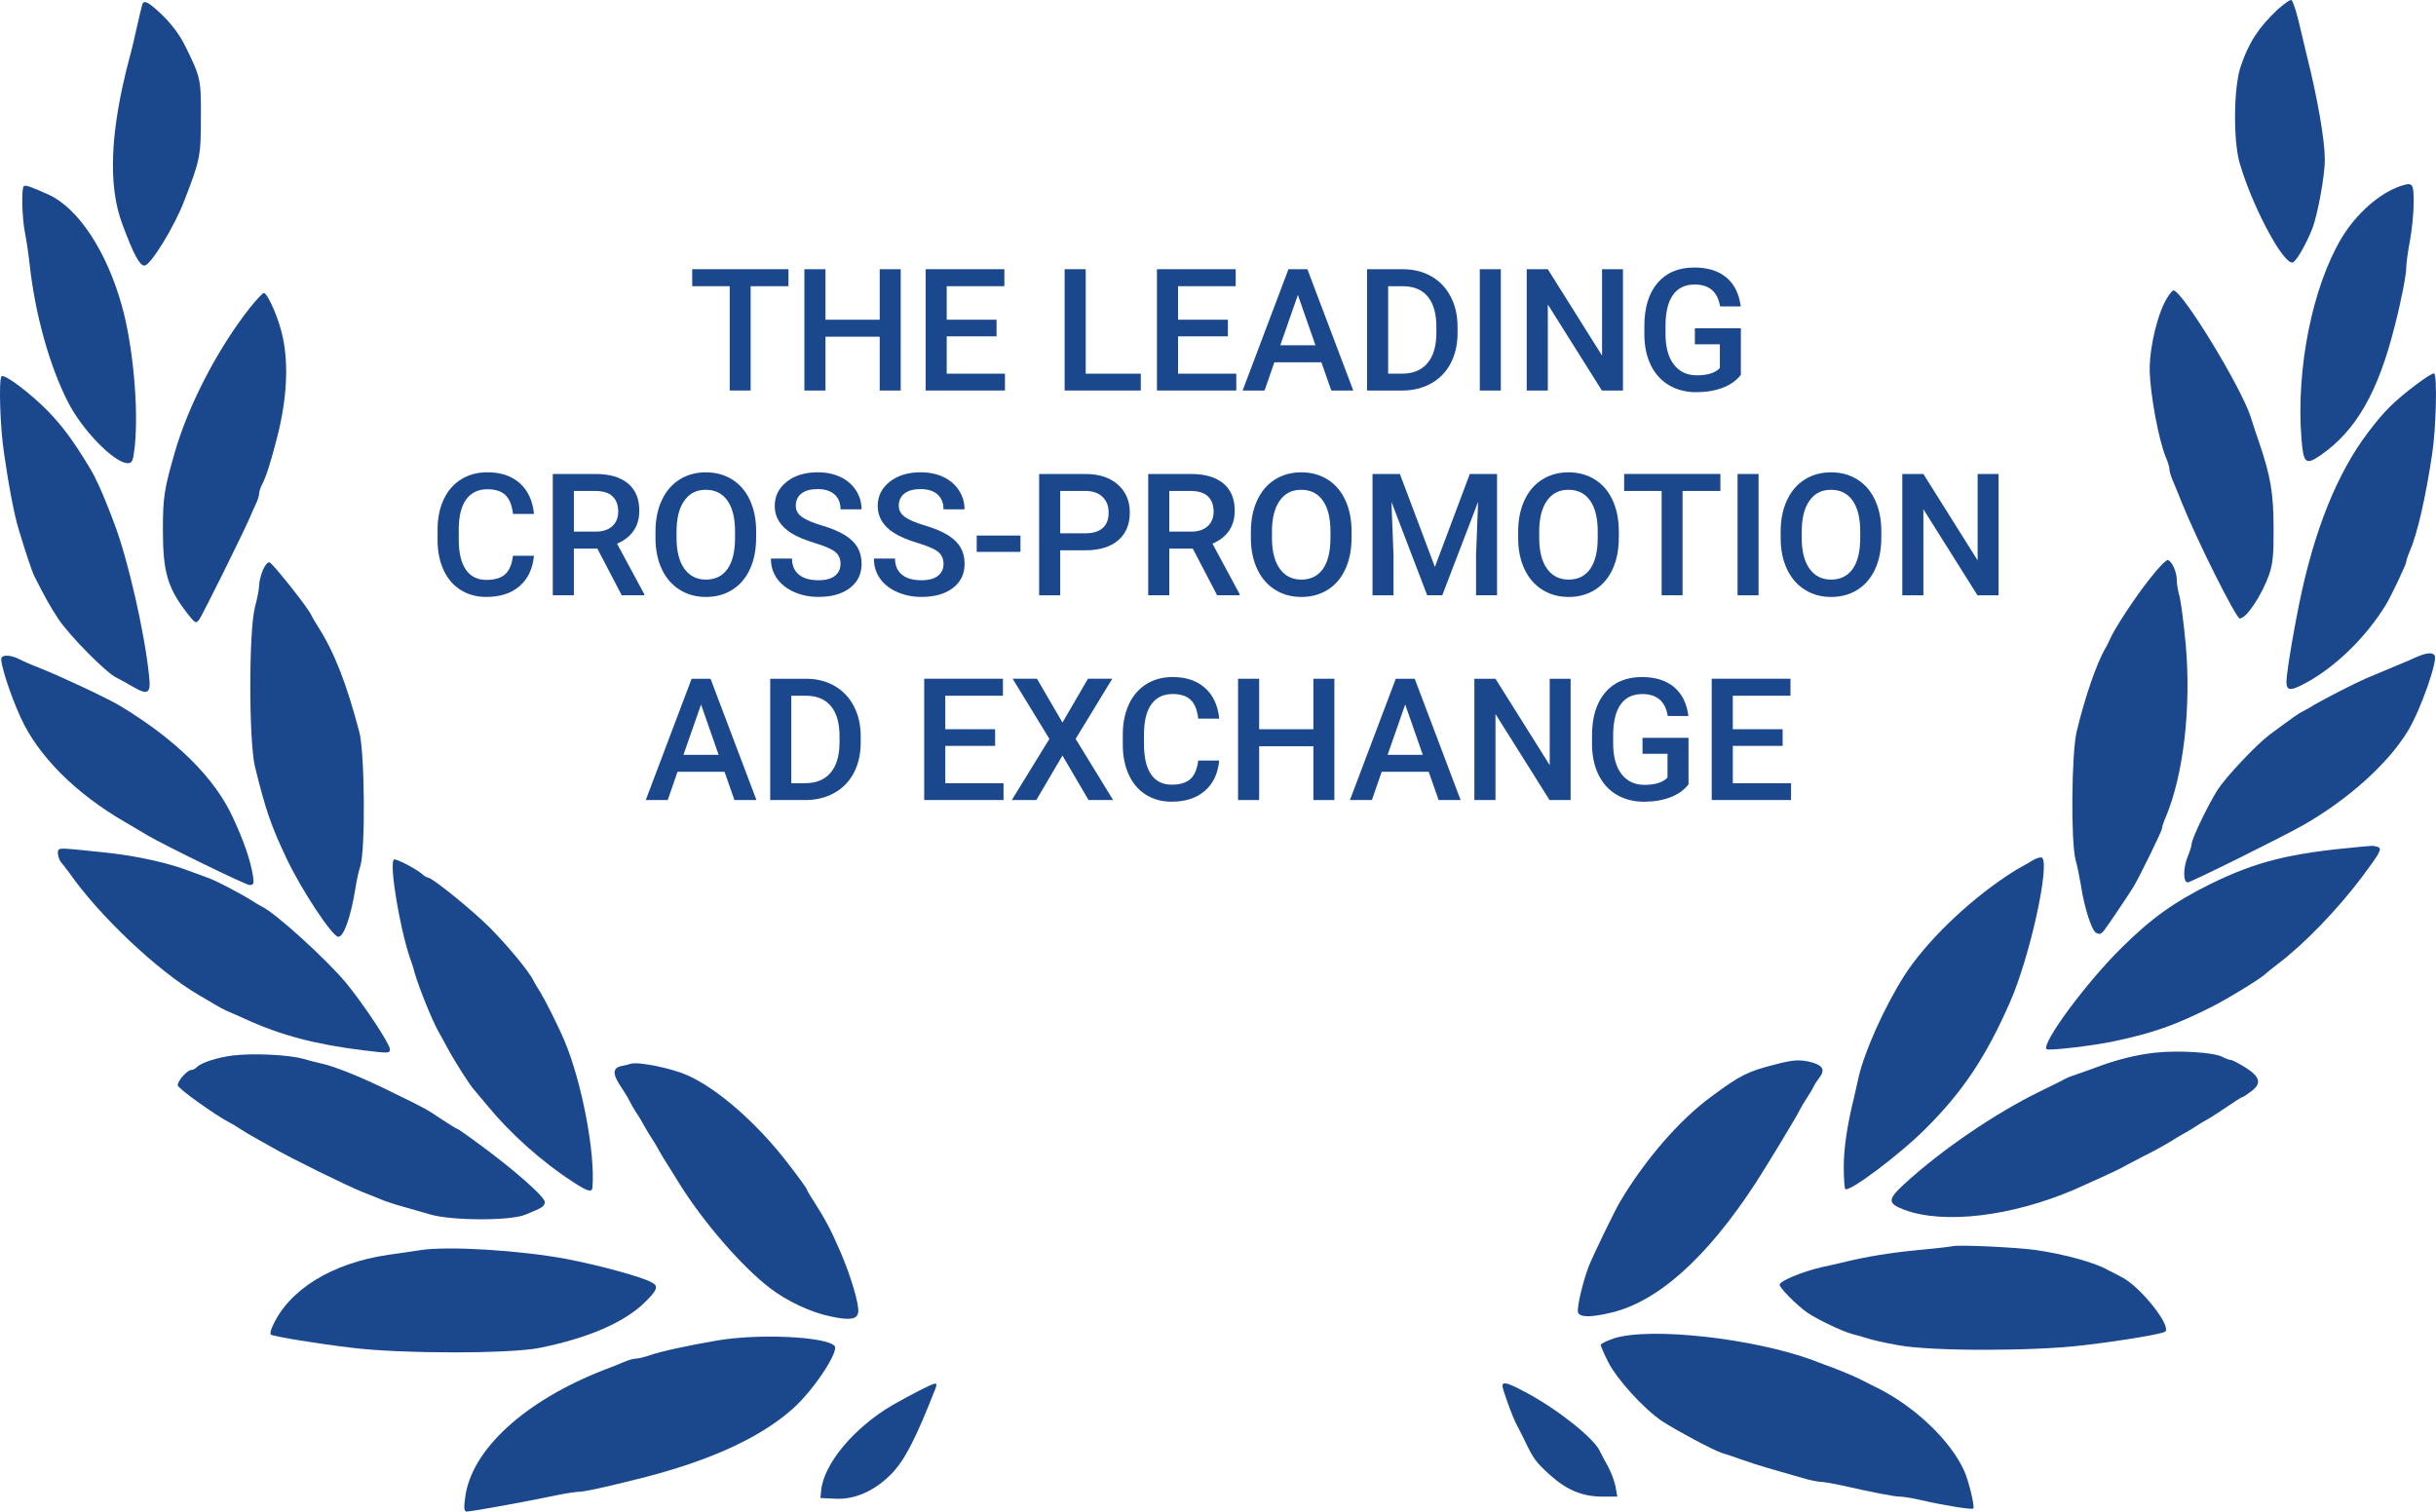 <?xml version="1.0" encoding="UTF-8"?><svg id="Layer_2" xmlns="http://www.w3.org/2000/svg" viewBox="0 0 1127.59 699.8"><defs><style>.cls-1{fill:#1b478d;}</style></defs><g id="svg2"><path id="path14" class="cls-1" d="M65.82,2.25c-.23.8-1.37,5.37-2.4,10.05s-2.51,11.08-3.43,14.28c-9.02,33.92-10.16,59.27-3.31,77.32,5.14,13.93,7.99,19.07,10.16,19.07,2.74.11,13.93-18.04,18.5-30.15,7.31-18.84,7.65-20.56,7.65-38.37.11-17.93-.11-18.73-7.65-33.92-2.28-4.45-6.17-9.71-10.16-13.48-6.51-6.28-8.68-7.31-9.36-4.8h0Z"/><path id="path18" class="cls-1" d="M11,86.19c-1.14,1.14-.8,14.28.46,21.01.69,3.43,1.71,10.28,2.28,15.3,2.51,22.95,9.14,46.71,17.59,63.38,6.51,13.02,21.47,28.44,27.75,28.55,2.17,0,2.51-.8,3.31-7.77,1.83-17.59-.8-46.82-6.05-65.32-6.97-25.01-20.1-44.88-33.69-51.16-8.11-3.65-10.96-4.68-11.65-4Z"/><path id="path22" class="cls-1" d="M115.95,142.15c-15.07,18.96-29.01,45.91-35.17,67.72-4.8,16.67-5.37,20.44-5.37,35.52,0,19.53,2.17,26.84,11.31,38.6,3.65,4.68,4,4.8,5.48,2.86,1.6-2.17,19.76-38.94,22.95-46.14.91-2.17,2.4-5.48,3.2-7.19.91-1.83,1.6-4,1.6-5.02,0-.91.69-3.08,1.6-4.68,1.71-3.31,4-10.62,6.74-21.36,4.45-17.36,5.37-33.35,2.63-46.25-1.6-7.99-6.97-20.56-8.79-20.56-.57,0-3.31,2.97-6.17,6.51Z"/><path id="path26" class="cls-1" d="M.72,174.24c-1.37,1.26-.69,23.64,1.14,35.52,2.17,15.3,4.8,28.89,6.85,35.52,2.97,9.94,6.17,19.53,7.19,21.47,5.14,10.16,6.85,13.25,11.08,19.76,5.14,7.77,22.5,25.35,27.07,27.29,1.37.69,4.68,2.51,7.42,4.11,7.08,4.11,8.45,3.2,7.54-4.91-1.94-19.64-9.82-54.25-16.1-70.58-.91-2.51-2.51-6.62-3.54-9.14-2.06-5.37-5.48-12.79-7.42-15.99-7.99-13.25-12.68-19.53-19.53-26.72-7.99-8.22-20.44-17.7-21.7-16.33h0Z"/><path id="path30" class="cls-1" d="M121.66,264c-.91,2.17-1.71,5.37-1.71,7.08,0,1.6-.91,6.17-1.94,10.05-2.86,10.74-2.86,61.78,0,73.78,5.02,20.44,7.42,27.18,14.5,42.26,6.85,14.62,21.36,36.54,24.1,36.54,2.51,0,5.71-9.02,7.88-22.27.46-3.2,1.48-7.99,2.4-10.85,2.28-8.22,1.94-52.19-.57-61.67-5.82-22.27-11.65-37.12-18.96-48.54-1.26-1.94-2.74-4.45-3.31-5.71-1.83-3.77-17.7-23.75-19.3-24.33-.8-.23-2.17,1.37-3.08,3.65h0Z"/><path id="path34" class="cls-1" d="M.72,304.43c-1.03,1.6,3.88,16.9,8.79,27.64,8.11,17.93,25.58,35.4,48.42,48.54,4.91,2.86,9.71,5.71,10.62,6.28,7.31,4.34,45.22,22.84,46.94,22.84,1.94,0,2.17-.57,1.6-4.34-1.26-7.42-4.11-15.76-9.36-27.07-8.45-18.39-26.5-36.09-52.3-51.62-5.94-3.54-26.84-13.36-37.12-17.47-3.43-1.26-7.77-3.2-9.48-4.11-3.65-1.83-7.19-2.06-8.11-.69Z"/><path id="path38" class="cls-1" d="M26.99,393.62c-.69,1.03.34,4.8,1.48,5.82.34.34,1.94,2.4,3.54,4.57,13.93,19.99,41,45.57,59.96,56.64,3.08,1.83,6.74,3.88,7.99,4.68,1.26.8,3.43,1.94,4.91,2.63,1.48.57,5.25,2.28,8.57,3.77,16.67,7.65,32.55,11.76,54.47,14.5,12.33,1.48,12.56,1.48,12.56-.57,0-2.28-11.88-20.33-19.99-30.26-9.02-10.96-33.12-32.89-39.4-35.75-.91-.46-3.2-1.83-5.14-3.08-4.91-3.08-16.67-9.25-19.99-10.28-1.6-.57-5.6-2.06-9.02-3.31-9.36-3.54-23.3-6.62-36.66-8.11-21.36-2.28-22.61-2.4-23.3-1.26Z"/><path id="path42" class="cls-1" d="M182.31,397.96c-2.17,2.28,2.63,31.18,7.42,45.45.69,1.83,1.71,4.91,2.17,6.85,2.06,7.19,8.45,22.95,11.42,27.98.57.91,2.28,4.11,3.88,7.08,3.65,6.74,10.39,17.24,12.33,19.3.8.91,3.77,4.45,6.62,7.88,10.16,12.33,24.78,25.47,38.94,34.6,6.74,4.45,8.91,5.14,9.14,2.74,1.37-15.76-4.8-48.42-12.79-67.61-2.51-6.17-9.14-19.3-11.31-22.84-1.26-1.94-2.63-4.23-3.08-5.14-1.83-4.11-11.76-16.1-20.21-24.67-8.45-8.45-26.84-23.3-28.78-23.3-.46,0-1.71-.69-2.63-1.6-3.08-2.63-12.45-7.42-13.13-6.74h0Z"/><path id="path46" class="cls-1" d="M107.96,488.64c-7.42.91-14.73,3.31-16.79,5.37-.8.8-1.94,1.37-2.63,1.37-1.83,0-6.28,4.91-6.28,7.08,0,1.37,17.02,13.59,23.98,17.24.91.46,3.31,1.83,5.14,3.08,1.94,1.26,4.45,2.74,5.71,3.43s5.37,2.97,9.14,5.14c8.22,4.8,34.49,17.7,41.68,20.56,2.86,1.14,6.74,2.63,8.57,3.43,1.94.8,6.28,2.28,9.71,3.2,3.43,1.03,9.36,2.63,13.13,3.77,10.16,2.86,37,2.97,43.97,0,7.77-3.2,8.57-3.65,8.91-5.6.46-2.28-14.39-15.42-32.66-28.66-3.88-2.86-7.31-5.25-7.54-5.25-.34,0-3.54-1.94-7.19-4.34-7.08-4.8-8.11-5.37-21.7-11.99-15.3-7.65-28.44-12.9-34.6-14.16-1.6-.34-5.14-1.26-7.99-2.06-6.51-1.94-23.64-2.74-32.55-1.6h0Z"/><path id="path50" class="cls-1" d="M291.83,492.52c-.57.23-2.51.69-4.23,1.03-4.11.91-4.11,3.77-.23,9.48,1.6,2.4,3.43,5.37,4,6.62s2.06,3.77,3.31,5.71c1.26,1.83,2.74,4.45,3.43,5.71s2.17,3.77,3.43,5.71c1.26,1.83,2.74,4.45,3.43,5.71s2.06,3.65,3.2,5.37c1.03,1.71,4,6.28,6.4,10.28,11.19,17.93,28.89,38.26,41.8,48.19,7.88,6.05,19.07,11.31,28.09,13.13,9.02,1.94,12.33,1.37,12.79-1.94.57-3.54-3.54-17.13-8.34-28.21-4.45-10.28-6.74-14.5-12.22-23.18-1.83-2.74-3.2-5.14-3.2-5.48s-3.77-5.6-8.45-11.65c-14.39-18.84-32.78-34.95-46.94-41.23-7.54-3.31-22.84-6.4-26.27-5.25h0Z"/><path id="path54" class="cls-1" d="M194.75,578.74c-3.77.57-10.39,1.6-14.85,2.17-26.5,3.88-46.48,16.33-53.9,33.46-.8,1.71-1.03,3.31-.57,3.54,1.6.91,21.81,4.23,37.34,6.05,22.84,2.86,73.78,2.86,87.37,0,21.81-4.45,38.14-11.42,47.74-20.44,6.4-6.17,7.19-8.11,3.77-9.82-4.68-2.63-24.67-7.99-39.51-10.85-21.36-4-54.59-6.05-67.38-4.11h0Z"/><path id="path58" class="cls-1" d="M332.37,620.54c-13.93,2.4-26.15,5.02-31.41,6.85-2.63.91-5.48,1.6-6.51,1.6-1.14,0-3.65.69-5.71,1.6-2.06.91-6.05,2.51-8.91,3.54-37,14.39-61.78,37.12-64.52,59.27-.69,4.91-.46,6.4.69,6.4,2.28,0,27.52-4.57,41.57-7.54,4.45-.91,9.02-1.6,10.28-1.6,2.17,0,9.48-1.48,25.12-5.37,33.58-8.11,58.24-19.07,73.89-33,9.59-8.45,21.81-26.84,19.41-29.24-4.23-4.23-34.72-5.71-53.9-2.51Z"/><path id="path62" class="cls-1" d="M425.44,643.84c-3.77,1.94-9.25,4.91-12.22,6.62-17.82,10.39-31.98,27.29-33.12,39.63l-.34,3.43,6.97.34c9.02.46,18.16-3.65,25.81-11.42,6.17-6.28,11.31-16.22,20.44-39.51,1.26-3.31.57-3.2-7.54.91Z"/><path id="path16" class="cls-1" d="M1054.22,4.47c-8.68,8.22-13.25,15.07-17.02,26.27-3.31,9.59-3.54,34.38-.46,44.88,5.82,19.99,20.1,46.71,24.44,45.91,1.6-.23,6.17-8.22,9.14-15.65,2.51-6.51,5.82-24.55,5.82-31.98,0-8.79-3.31-28.21-8.57-49.11-.8-3.43-2.51-10.39-3.65-15.3-1.26-5.02-2.63-9.25-3.31-9.48-.57-.23-3.43,1.83-6.4,4.45h0Z"/><path id="path20" class="cls-1" d="M1111.55,86.01c-9.94,3.2-20.9,12.9-27.75,24.33-13.48,22.73-21.01,60.41-18.5,92.62.91,11.65,1.94,12.56,8.91,7.77,16.45-11.42,26.61-29.24,34.26-59.73,3.2-12.45,5.37-23.98,5.37-27.41,0-1.94.8-7.42,1.71-12.33s1.71-12.79,1.71-17.47c0-8.91-.46-9.48-5.71-7.77h0Z"/><path id="path24" class="cls-1" d="M1003.4,137.52c-4.45,6.74-8.34,22.61-8.34,33.46.11,10.96,4.11,32.66,7.54,40.88.91,2.06,1.6,4.45,1.6,5.37s.69,3.31,1.6,5.37c.91,2.06,2.74,6.62,4.11,10.05,6.85,17.13,25.12,53.68,26.84,53.68,3.08,0,10.16-10.62,13.59-20.33,1.71-4.8,2.17-9.48,2.06-21.47,0-16.22-1.37-24.1-6.74-39.86-1.6-4.45-3.2-9.59-3.77-11.42-4.11-13.36-31.75-58.81-35.86-58.81-.34,0-1.6,1.37-2.63,3.08h0Z"/><path id="path28" class="cls-1" d="M1118.4,178.06c-10.16,7.65-15.07,12.56-22.27,22.16-14.39,18.96-25.01,45.57-31.86,79.26-2.51,12.33-5.02,27.07-5.71,33.46-.8,7.19.69,7.65,9.25,2.97,13.7-7.54,27.52-21.13,36.54-35.86,2.4-3.88,9.48-18.84,9.48-19.99,0-.57.69-2.74,1.6-4.8,3.54-8.22,7.31-24.67,10.39-45.11,1.83-12.11,2.4-36.43.91-37.23-.57-.34-4.23,2.06-8.34,5.14h0Z"/><path id="path32" class="cls-1" d="M995.29,267.71c-6.85,8.57-16.45,23.18-18.62,28.21-.57,1.26-1.48,3.2-2.06,4.11-4.11,6.97-9.59,22.95-13.36,38.71-2.4,10.28-2.74,51.05-.46,59.5.8,2.86,1.83,7.99,2.4,11.42,1.6,10.51,4.91,20.78,6.97,22.16,1.6.91,2.4.69,3.77-1.03,2.17-2.86,12.11-17.59,13.82-20.56,3.08-5.25,13.02-25.58,13.02-26.72,0-.69.69-2.86,1.6-4.91,8.34-19.64,11.99-51.05,9.36-80.28-.91-10.05-2.28-20.1-2.86-22.27-.69-2.17-1.26-5.48-1.26-7.42,0-3.77-2.17-8.68-4.11-9.36-.69-.23-4.45,3.54-8.22,8.45h0Z"/><path id="path36" class="cls-1" d="M1118.4,304.25c-2.17,1.03-5.71,2.51-7.65,3.31-8.45,3.54-11.99,5.02-15.53,6.51-5.48,2.4-19.3,9.48-23.75,12.11-2.17,1.37-4.68,2.74-5.6,3.2-1.6.69-5.25,3.31-15.42,10.85-6.28,4.8-19.99,19.3-23.98,25.47-4.45,7.08-11.99,22.73-11.99,25.01,0,.8-.8,3.43-1.71,5.6-2.28,5.37-2.28,12.22-.11,12.22,1.37,0,43.28-20.78,53.22-26.38,20.9-11.88,39.51-28.55,48.76-43.85,5.71-9.36,13.82-32.43,12.33-34.83-1.03-1.6-3.88-1.26-8.57.8h0Z"/><path id="path40" class="cls-1" d="M1092.14,392.08c-32.55,2.97-47.62,6.74-69.09,17.24-16.33,8.11-27.07,15.65-40.77,29.24-16.22,15.87-37.46,44.54-34.95,47.17.91.8,21.01-1.48,31.18-3.65,17.93-3.77,28.32-7.42,45.11-15.87,7.54-3.77,23.53-13.59,25.12-15.42.34-.34,2.86-2.4,5.71-4.57,12.11-9.14,27.41-25.01,38.71-39.97,8.79-11.76,9.59-13.36,7.42-14.16-1.03-.34-2.4-.57-3.08-.46-.8,0-3.2.34-5.37.46h0Z"/><path id="path44" class="cls-1" d="M940.82,398.36c-1.83,1.14-4.23,2.51-5.14,2.97-.91.46-4,2.28-6.85,4.23-18.73,12.45-37.69,30.95-47.51,46.37-9.14,14.5-18.27,34.83-21.01,46.82-.46,2.17-1.37,6.28-2.06,9.14-3.31,13.48-4.8,23.75-4.8,32.43,0,5.14.34,9.71.69,10.16,1.71,1.71,25.47-16.1,37.57-28.32,17.02-17.02,27.75-33.23,38.71-58.24,9.14-20.78,18.5-63.38,14.85-66.81-.57-.46-2.51.11-4.45,1.26Z"/><path id="path48" class="cls-1" d="M997.92,487.32c-8.79.91-18.39,3.31-27.98,6.97-3.43,1.26-7.65,2.74-9.25,3.31-1.6.46-3.88,1.37-5.14,2.06-1.14.69-6.05,3.08-10.74,5.37-21.13,10.28-45.8,27.07-63.38,43.17-7.77,7.19-7.77,8.91,0,11.88,18.27,6.85,49.79,3.08,78.8-9.36,7.19-3.2,19.53-8.79,21.13-9.71.91-.57,5.82-3.08,10.85-5.71,5.02-2.51,10.74-5.71,12.56-6.85,1.94-1.26,4.45-2.74,5.71-3.43s3.88-2.17,5.71-3.43c1.94-1.26,4.23-2.63,5.14-3.08s4.91-2.97,8.91-5.71,7.42-4.91,7.77-4.91,2.06-1.14,3.88-2.51c5.02-3.65,4.45-6.62-2.17-10.96-3.2-1.94-6.28-3.65-6.97-3.65s-2.63-.69-4.34-1.6c-3.88-1.94-20.1-2.97-30.49-1.83Z"/><path id="path52" class="cls-1" d="M820.9,493.03c-11.99,3.08-15.42,4.8-28.55,14.5-14.85,10.85-30.72,29.12-42.48,48.88-2.4,4-12.56,25.01-14.39,29.69-2.86,7.42-5.71,19.64-5.02,21.58.91,2.17,5.6,2.28,14.5.23,21.93-4.8,44.88-25.24,67.61-60.07,4.68-7.19,19.53-31.63,20.67-34.26.46-.91,1.83-3.31,3.08-5.14,1.26-1.94,2.63-4.23,3.08-5.14.34-.91,1.6-2.86,2.74-4.34,2.74-3.54,1.71-5.6-3.31-7.08-5.6-1.48-8.45-1.37-17.93,1.14h0Z"/><path id="path56" class="cls-1" d="M903.7,576.97c-.91.23-7.88,1.03-15.42,1.71-13.02,1.26-24.55,3.08-35.97,5.94-2.86.69-6.97,1.6-9.14,2.06-8.91,2.06-19.41,6.4-19.41,8.11,0,1.48,8.11,9.71,13.13,13.13,4.45,2.97,16.1,8.57,20.56,9.71,1.94.46,5.02,1.37,6.85,1.94,1.94.69,8.34,2.17,14.28,3.2,14.96,2.86,63.38,2.86,86.22,0,18.39-2.17,36.2-5.25,37.46-6.28,2.97-2.63-11.65-21.01-20.21-25.24-2.51-1.37-5.48-2.86-6.4-3.31-5.94-3.43-20.44-7.42-33.69-9.25-9.48-1.26-35.29-2.51-38.26-1.71Z"/><path id="path60" class="cls-1" d="M747.24,619.57c-3.43,1.14-6.28,2.51-6.28,3.08,0,.69,1.6,4.23,3.43,7.88,4.11,8.11,16.56,21.81,25.12,27.52,6.51,4.23,23.75,13.48,27.52,14.62,1.14.34,5.82,1.83,10.16,3.43,7.42,2.51,10.51,3.43,26.95,8.11,3.54,1.03,7.31,1.83,8.57,1.83,1.14,0,5.48.69,9.59,1.6,15.07,3.43,24.67,5.25,27.18,5.25,1.48,0,5.82.69,9.71,1.6,10.85,2.51,23.64,4.57,24.21,3.88.8-.8-2.17-13.02-4.23-17.47-6.28-13.93-22.61-29.46-39.74-38.14-2.86-1.37-5.94-2.97-6.85-3.43-2.4-1.37-8.91-4.11-14.28-6.17-2.51-.91-6.62-2.4-9.14-3.43-27.64-10.16-75.03-15.42-91.93-10.16h0Z"/><path id="path64" class="cls-1" d="M695.85,643.44c1.71,5.48,4.57,12.9,5.6,14.96.57,1.03,2.28,4.45,3.77,7.42,4.68,9.82,5.48,10.85,12.22,17.02,7.88,7.08,15.07,10.05,24.44,10.05h6.74l-.8-4.57c-.46-2.51-2.06-6.74-3.54-9.48-1.48-2.63-3.2-5.82-3.77-7.08-2.51-5.71-19.07-18.96-33.46-26.72-10.51-5.71-12.56-5.94-11.19-1.6h0Z"/><path class="cls-1" d="M364.97,132.5h-17.51v48.29h-9.68v-48.29h-17.36v-7.87h44.55v7.87Z"/><path class="cls-1" d="M416.93,180.8h-9.72v-24.92h-25.11v24.92h-9.76v-56.16h9.76v23.38h25.11v-23.38h9.72v56.16Z"/><path class="cls-1" d="M461.29,155.72h-23.07v17.28h26.96v7.79h-36.72v-56.16h36.45v7.87h-26.69v15.51h23.07v7.71Z"/><path class="cls-1" d="M502.56,173h25.5v7.79h-35.26v-56.16h9.76v48.37Z"/><path class="cls-1" d="M568.37,155.72h-23.07v17.28h26.96v7.79h-36.72v-56.16h36.45v7.87h-26.69v15.51h23.07v7.71Z"/><path class="cls-1" d="M611.65,167.72h-21.76l-4.55,13.08h-10.15l21.22-56.16h8.76l21.25,56.16h-10.18l-4.59-13.08ZM592.63,159.85h16.28l-8.14-23.3-8.14,23.3Z"/><path class="cls-1" d="M632.79,180.8v-56.16h16.59c4.96,0,9.37,1.11,13.21,3.32,3.84,2.21,6.82,5.35,8.93,9.41,2.11,4.06,3.16,8.72,3.16,13.96v2.82c0,5.32-1.06,10-3.18,14.04-2.12,4.04-5.14,7.15-9.06,9.33-3.92,2.19-8.42,3.28-13.48,3.28h-16.16ZM642.55,132.5v40.5h6.36c5.12,0,9.05-1.6,11.78-4.8,2.74-3.2,4.13-7.8,4.19-13.79v-3.12c0-6.09-1.33-10.75-3.97-13.96-2.65-3.21-6.49-4.82-11.53-4.82h-6.83Z"/><path class="cls-1" d="M694.7,180.8h-9.72v-56.16h9.72v56.16Z"/><path class="cls-1" d="M751.25,180.8h-9.76l-25.03-39.85v39.85h-9.76v-56.16h9.76l25.11,40v-40h9.68v56.16Z"/><path class="cls-1" d="M805.83,173.51c-2.03,2.65-4.85,4.65-8.45,6.02-3.6,1.36-7.69,2.04-12.27,2.04s-8.87-1.07-12.5-3.2c-3.62-2.13-6.42-5.19-8.39-9.16-1.97-3.97-2.99-8.61-3.07-13.91v-4.4c0-8.49,2.03-15.11,6.09-19.89,4.06-4.77,9.73-7.16,17.01-7.16,6.25,0,11.21,1.55,14.89,4.65,3.68,3.1,5.89,7.55,6.63,13.37h-9.57c-1.08-6.76-5-10.15-11.76-10.15-4.37,0-7.7,1.57-9.97,4.72-2.28,3.15-3.45,7.77-3.53,13.85v4.32c0,6.06,1.28,10.77,3.84,14.12,2.56,3.35,6.11,5.03,10.67,5.03,4.99,0,8.54-1.13,10.65-3.39v-10.99h-11.57v-7.41h21.29v21.52Z"/><path class="cls-1" d="M247.16,257.31c-.57,5.99-2.78,10.67-6.63,14.02-3.86,3.36-8.99,5.03-15.39,5.03-4.47,0-8.42-1.06-11.82-3.18-3.41-2.12-6.04-5.14-7.89-9.05-1.85-3.91-2.82-8.45-2.89-13.62v-5.25c0-5.3.94-9.96,2.82-14,1.88-4.04,4.57-7.15,8.08-9.33,3.51-2.19,7.57-3.28,12.17-3.28,6.2,0,11.19,1.68,14.97,5.03,3.78,3.36,5.98,8.11,6.6,14.25h-9.72c-.46-4.04-1.64-6.95-3.53-8.74-1.89-1.79-4.66-2.68-8.31-2.68-4.24,0-7.5,1.55-9.78,4.65-2.28,3.1-3.44,7.65-3.49,13.65v4.98c0,6.07,1.09,10.71,3.26,13.9,2.17,3.19,5.35,4.79,9.55,4.79,3.83,0,6.71-.86,8.64-2.58,1.93-1.72,3.15-4.59,3.66-8.6h9.72Z"/><path class="cls-1" d="M276.52,253.99h-10.88v21.6h-9.76v-56.16h19.75c6.48,0,11.48,1.45,15.01,4.36,3.52,2.91,5.28,7.12,5.28,12.62,0,3.76-.91,6.9-2.72,9.44-1.81,2.54-4.34,4.48-7.58,5.85l12.61,23.39v.5h-10.45l-11.26-21.6ZM265.64,246.13h10.03c3.29,0,5.86-.83,7.71-2.49,1.85-1.66,2.78-3.93,2.78-6.81s-.86-5.34-2.56-6.98c-1.71-1.65-4.26-2.49-7.66-2.55h-10.3v18.82Z"/><path class="cls-1" d="M350,248.98c0,5.5-.95,10.33-2.85,14.48-1.9,4.15-4.62,7.34-8.16,9.57-3.54,2.23-7.61,3.34-12.21,3.34s-8.61-1.11-12.17-3.34c-3.56-2.22-6.31-5.39-8.25-9.51-1.94-4.11-2.93-8.86-2.95-14.23v-3.16c0-5.48.97-10.31,2.91-14.5,1.94-4.19,4.68-7.4,8.22-9.62,3.54-2.22,7.59-3.34,12.17-3.34s8.63,1.1,12.17,3.3c3.54,2.2,6.27,5.36,8.2,9.49,1.93,4.13,2.91,8.93,2.93,14.41v3.12ZM340.24,246.05c0-6.22-1.18-10.99-3.53-14.31-2.35-3.32-5.69-4.98-10.01-4.98s-7.52,1.65-9.89,4.96c-2.38,3.3-3.59,7.98-3.65,14.02v3.24c0,6.17,1.2,10.94,3.61,14.31,2.4,3.37,5.74,5.05,10.01,5.05s7.64-1.65,9.97-4.94c2.33-3.29,3.49-8.1,3.49-14.43v-2.93Z"/><path class="cls-1" d="M389.08,261.13c0-2.47-.87-4.37-2.6-5.71-1.74-1.34-4.87-2.69-9.39-4.05-4.53-1.36-8.13-2.88-10.8-4.55-5.12-3.21-7.68-7.41-7.68-12.58,0-4.53,1.84-8.25,5.54-11.19,3.69-2.93,8.48-4.4,14.37-4.4,3.91,0,7.39.72,10.45,2.16,3.06,1.44,5.46,3.49,7.21,6.15,1.75,2.66,2.62,5.61,2.62,8.85h-9.72c0-2.93-.92-5.23-2.76-6.89-1.84-1.66-4.47-2.49-7.89-2.49-3.19,0-5.66.68-7.43,2.04-1.76,1.36-2.64,3.27-2.64,5.71,0,2.06.95,3.77,2.85,5.15,1.9,1.38,5.04,2.71,9.41,4.01,4.37,1.3,7.88,2.78,10.53,4.44,2.65,1.66,4.59,3.56,5.82,5.71,1.23,2.15,1.85,4.66,1.85,7.54,0,4.68-1.79,8.4-5.38,11.17-3.59,2.76-8.45,4.15-14.6,4.15-4.06,0-7.8-.75-11.21-2.26-3.41-1.5-6.06-3.58-7.95-6.23-1.89-2.65-2.83-5.73-2.83-9.26h9.76c0,3.19,1.05,5.66,3.16,7.41,2.11,1.75,5.13,2.62,9.06,2.62,3.39,0,5.95-.69,7.66-2.06,1.71-1.38,2.56-3.2,2.56-5.46Z"/><path class="cls-1" d="M436.75,261.13c0-2.47-.87-4.37-2.6-5.71-1.74-1.34-4.87-2.69-9.39-4.05-4.53-1.36-8.13-2.88-10.8-4.55-5.12-3.21-7.68-7.41-7.68-12.58,0-4.53,1.85-8.25,5.54-11.19,3.69-2.93,8.48-4.4,14.37-4.4,3.91,0,7.39.72,10.45,2.16,3.06,1.44,5.46,3.49,7.21,6.15,1.75,2.66,2.62,5.61,2.62,8.85h-9.72c0-2.93-.92-5.23-2.76-6.89-1.84-1.66-4.47-2.49-7.89-2.49-3.19,0-5.67.68-7.43,2.04-1.76,1.36-2.64,3.27-2.64,5.71,0,2.06.95,3.77,2.85,5.15,1.9,1.38,5.04,2.71,9.41,4.01,4.37,1.3,7.88,2.78,10.53,4.44,2.65,1.66,4.59,3.56,5.83,5.71,1.23,2.15,1.85,4.66,1.85,7.54,0,4.68-1.79,8.4-5.38,11.17-3.59,2.76-8.46,4.15-14.6,4.15-4.06,0-7.8-.75-11.21-2.26-3.41-1.5-6.06-3.58-7.95-6.23-1.89-2.65-2.83-5.73-2.83-9.26h9.76c0,3.19,1.05,5.66,3.16,7.41,2.11,1.75,5.13,2.62,9.06,2.62,3.39,0,5.95-.69,7.66-2.06,1.71-1.38,2.57-3.2,2.57-5.46Z"/><path class="cls-1" d="M472.36,255.5h-20.25v-7.56h20.25v7.56Z"/><path class="cls-1" d="M490.76,254.77v20.83h-9.76v-56.16h21.49c6.27,0,11.26,1.64,14.95,4.9,3.69,3.27,5.54,7.59,5.54,12.97s-1.81,9.8-5.42,12.86-8.67,4.6-15.18,4.6h-11.61ZM490.76,246.9h11.73c3.47,0,6.12-.82,7.95-2.45,1.83-1.63,2.74-3.99,2.74-7.08s-.93-5.46-2.78-7.27c-1.85-1.81-4.4-2.75-7.64-2.8h-12v19.6Z"/><path class="cls-1" d="M552.13,253.99h-10.88v21.6h-9.76v-56.16h19.75c6.48,0,11.48,1.45,15.01,4.36,3.52,2.91,5.28,7.12,5.28,12.62,0,3.76-.91,6.9-2.72,9.44-1.81,2.54-4.34,4.48-7.58,5.85l12.61,23.39v.5h-10.45l-11.26-21.6ZM541.25,246.13h10.03c3.29,0,5.86-.83,7.71-2.49,1.85-1.66,2.78-3.93,2.78-6.81s-.86-5.34-2.57-6.98c-1.71-1.65-4.26-2.49-7.66-2.55h-10.3v18.82Z"/><path class="cls-1" d="M625.61,248.98c0,5.5-.95,10.33-2.85,14.48-1.9,4.15-4.62,7.34-8.16,9.57-3.54,2.23-7.61,3.34-12.21,3.34s-8.61-1.11-12.17-3.34c-3.56-2.22-6.31-5.39-8.25-9.51-1.94-4.11-2.93-8.86-2.95-14.23v-3.16c0-5.48.97-10.31,2.91-14.5,1.94-4.19,4.68-7.4,8.22-9.62,3.54-2.22,7.59-3.34,12.17-3.34s8.63,1.1,12.17,3.3c3.54,2.2,6.27,5.36,8.2,9.49,1.93,4.13,2.91,8.93,2.93,14.41v3.12ZM615.85,246.05c0-6.22-1.18-10.99-3.53-14.31-2.35-3.32-5.69-4.98-10.01-4.98s-7.52,1.65-9.89,4.96c-2.38,3.3-3.59,7.98-3.65,14.02v3.24c0,6.17,1.2,10.94,3.61,14.31,2.4,3.37,5.74,5.05,10.01,5.05s7.64-1.65,9.97-4.94c2.33-3.29,3.49-8.1,3.49-14.43v-2.93Z"/><path class="cls-1" d="M647.99,219.43l16.2,43.05,16.16-43.05h12.61v56.16h-9.72v-18.52l.96-24.76-16.59,43.28h-6.98l-16.55-43.24.96,24.73v18.52h-9.72v-56.16h12.65Z"/><path class="cls-1" d="M749.32,248.98c0,5.5-.95,10.33-2.85,14.48-1.9,4.15-4.62,7.34-8.16,9.57-3.54,2.23-7.61,3.34-12.21,3.34s-8.61-1.11-12.17-3.34c-3.56-2.22-6.31-5.39-8.25-9.51-1.94-4.11-2.93-8.86-2.95-14.23v-3.16c0-5.48.97-10.31,2.91-14.5,1.94-4.19,4.68-7.4,8.22-9.62,3.54-2.22,7.59-3.34,12.17-3.34s8.63,1.1,12.17,3.3c3.54,2.2,6.27,5.36,8.2,9.49,1.93,4.13,2.91,8.93,2.93,14.41v3.12ZM739.56,246.05c0-6.22-1.18-10.99-3.53-14.31-2.35-3.32-5.69-4.98-10.01-4.98s-7.52,1.65-9.89,4.96c-2.38,3.3-3.59,7.98-3.65,14.02v3.24c0,6.17,1.2,10.94,3.61,14.31,2.4,3.37,5.74,5.05,10.01,5.05s7.64-1.65,9.97-4.94c2.33-3.29,3.49-8.1,3.49-14.43v-2.93Z"/><path class="cls-1" d="M796.34,227.3h-17.51v48.29h-9.68v-48.29h-17.36v-7.87h44.55v7.87Z"/><path class="cls-1" d="M814.01,275.6h-9.72v-56.16h9.72v56.16Z"/><path class="cls-1" d="M870.83,248.98c0,5.5-.95,10.33-2.85,14.48-1.9,4.15-4.62,7.34-8.16,9.57-3.54,2.23-7.61,3.34-12.21,3.34s-8.61-1.11-12.17-3.34c-3.56-2.22-6.31-5.39-8.25-9.51-1.94-4.11-2.93-8.86-2.95-14.23v-3.16c0-5.48.97-10.31,2.91-14.5,1.94-4.19,4.68-7.4,8.22-9.62,3.54-2.22,7.59-3.34,12.17-3.34s8.63,1.1,12.17,3.3c3.54,2.2,6.27,5.36,8.2,9.49,1.93,4.13,2.91,8.93,2.93,14.41v3.12ZM861.07,246.05c0-6.22-1.18-10.99-3.53-14.31-2.35-3.32-5.69-4.98-10.01-4.98s-7.52,1.65-9.89,4.96c-2.38,3.3-3.59,7.98-3.65,14.02v3.24c0,6.17,1.2,10.94,3.61,14.31,2.4,3.37,5.74,5.05,10.01,5.05s7.64-1.65,9.97-4.94c2.33-3.29,3.49-8.1,3.49-14.43v-2.93Z"/><path class="cls-1" d="M925.1,275.6h-9.76l-25.03-39.85v39.85h-9.76v-56.16h9.76l25.11,40v-40h9.68v56.16Z"/><path class="cls-1" d="M335.38,357.32h-21.76l-4.55,13.08h-10.15l21.22-56.16h8.76l21.25,56.16h-10.18l-4.59-13.08ZM316.36,349.45h16.28l-8.14-23.3-8.14,23.3Z"/><path class="cls-1" d="M356.52,370.4v-56.16h16.59c4.96,0,9.37,1.11,13.21,3.32,3.84,2.21,6.82,5.35,8.93,9.41,2.11,4.06,3.16,8.72,3.16,13.96v2.82c0,5.32-1.06,10-3.18,14.04-2.12,4.04-5.14,7.15-9.06,9.33-3.92,2.19-8.42,3.28-13.48,3.28h-16.16ZM366.28,322.1v40.5h6.36c5.12,0,9.05-1.6,11.78-4.8,2.74-3.2,4.13-7.8,4.19-13.79v-3.12c0-6.09-1.32-10.75-3.97-13.96-2.65-3.21-6.49-4.82-11.53-4.82h-6.83Z"/><path class="cls-1" d="M460.63,345.32h-23.07v17.28h26.96v7.79h-36.72v-56.16h36.45v7.87h-26.69v15.51h23.07v7.71Z"/><path class="cls-1" d="M491.8,334.52l11.8-20.29h11.26l-16.97,27.85,17.36,28.31h-11.38l-12.07-20.6-12.11,20.6h-11.34l17.4-28.31-17.01-27.85h11.26l11.8,20.29Z"/><path class="cls-1" d="M564.35,352.11c-.57,5.99-2.78,10.67-6.63,14.02-3.86,3.36-8.99,5.03-15.39,5.03-4.47,0-8.42-1.06-11.82-3.18-3.41-2.12-6.04-5.14-7.89-9.05-1.85-3.91-2.82-8.45-2.89-13.62v-5.25c0-5.3.94-9.96,2.82-14,1.88-4.04,4.57-7.15,8.08-9.33,3.51-2.19,7.57-3.28,12.17-3.28,6.2,0,11.19,1.68,14.97,5.03,3.78,3.36,5.98,8.11,6.6,14.25h-9.72c-.46-4.04-1.64-6.95-3.53-8.74-1.89-1.79-4.66-2.68-8.31-2.68-4.24,0-7.5,1.55-9.78,4.65-2.28,3.1-3.44,7.65-3.49,13.65v4.98c0,6.07,1.09,10.71,3.26,13.9,2.17,3.19,5.35,4.79,9.55,4.79,3.83,0,6.71-.86,8.64-2.58,1.93-1.72,3.15-4.59,3.66-8.6h9.72Z"/><path class="cls-1" d="M617.67,370.4h-9.72v-24.92h-25.11v24.92h-9.76v-56.16h9.76v23.38h25.11v-23.38h9.72v56.16Z"/><path class="cls-1" d="M661.33,357.32h-21.76l-4.55,13.08h-10.15l21.22-56.16h8.76l21.25,56.16h-10.18l-4.59-13.08ZM642.31,349.45h16.28l-8.14-23.3-8.14,23.3Z"/><path class="cls-1" d="M727.02,370.4h-9.76l-25.03-39.85v39.85h-9.76v-56.16h9.76l25.11,40v-40h9.68v56.16Z"/><path class="cls-1" d="M781.6,363.11c-2.03,2.65-4.85,4.66-8.45,6.02-3.6,1.36-7.69,2.04-12.27,2.04s-8.87-1.07-12.5-3.2c-3.62-2.13-6.42-5.19-8.39-9.16-1.97-3.97-2.99-8.61-3.07-13.91v-4.4c0-8.49,2.03-15.11,6.09-19.89,4.06-4.77,9.73-7.16,17.01-7.16,6.25,0,11.21,1.55,14.89,4.65,3.68,3.1,5.89,7.55,6.63,13.37h-9.57c-1.08-6.76-5-10.15-11.76-10.15-4.37,0-7.7,1.57-9.97,4.72-2.28,3.15-3.45,7.77-3.53,13.85v4.32c0,6.06,1.28,10.77,3.84,14.12s6.11,5.03,10.67,5.03c4.99,0,8.54-1.13,10.65-3.39v-10.99h-11.57v-7.41h21.29v21.52Z"/><path class="cls-1" d="M825.16,345.32h-23.07v17.28h26.96v7.79h-36.72v-56.16h36.45v7.87h-26.69v15.51h23.07v7.71Z"/></g></svg>
